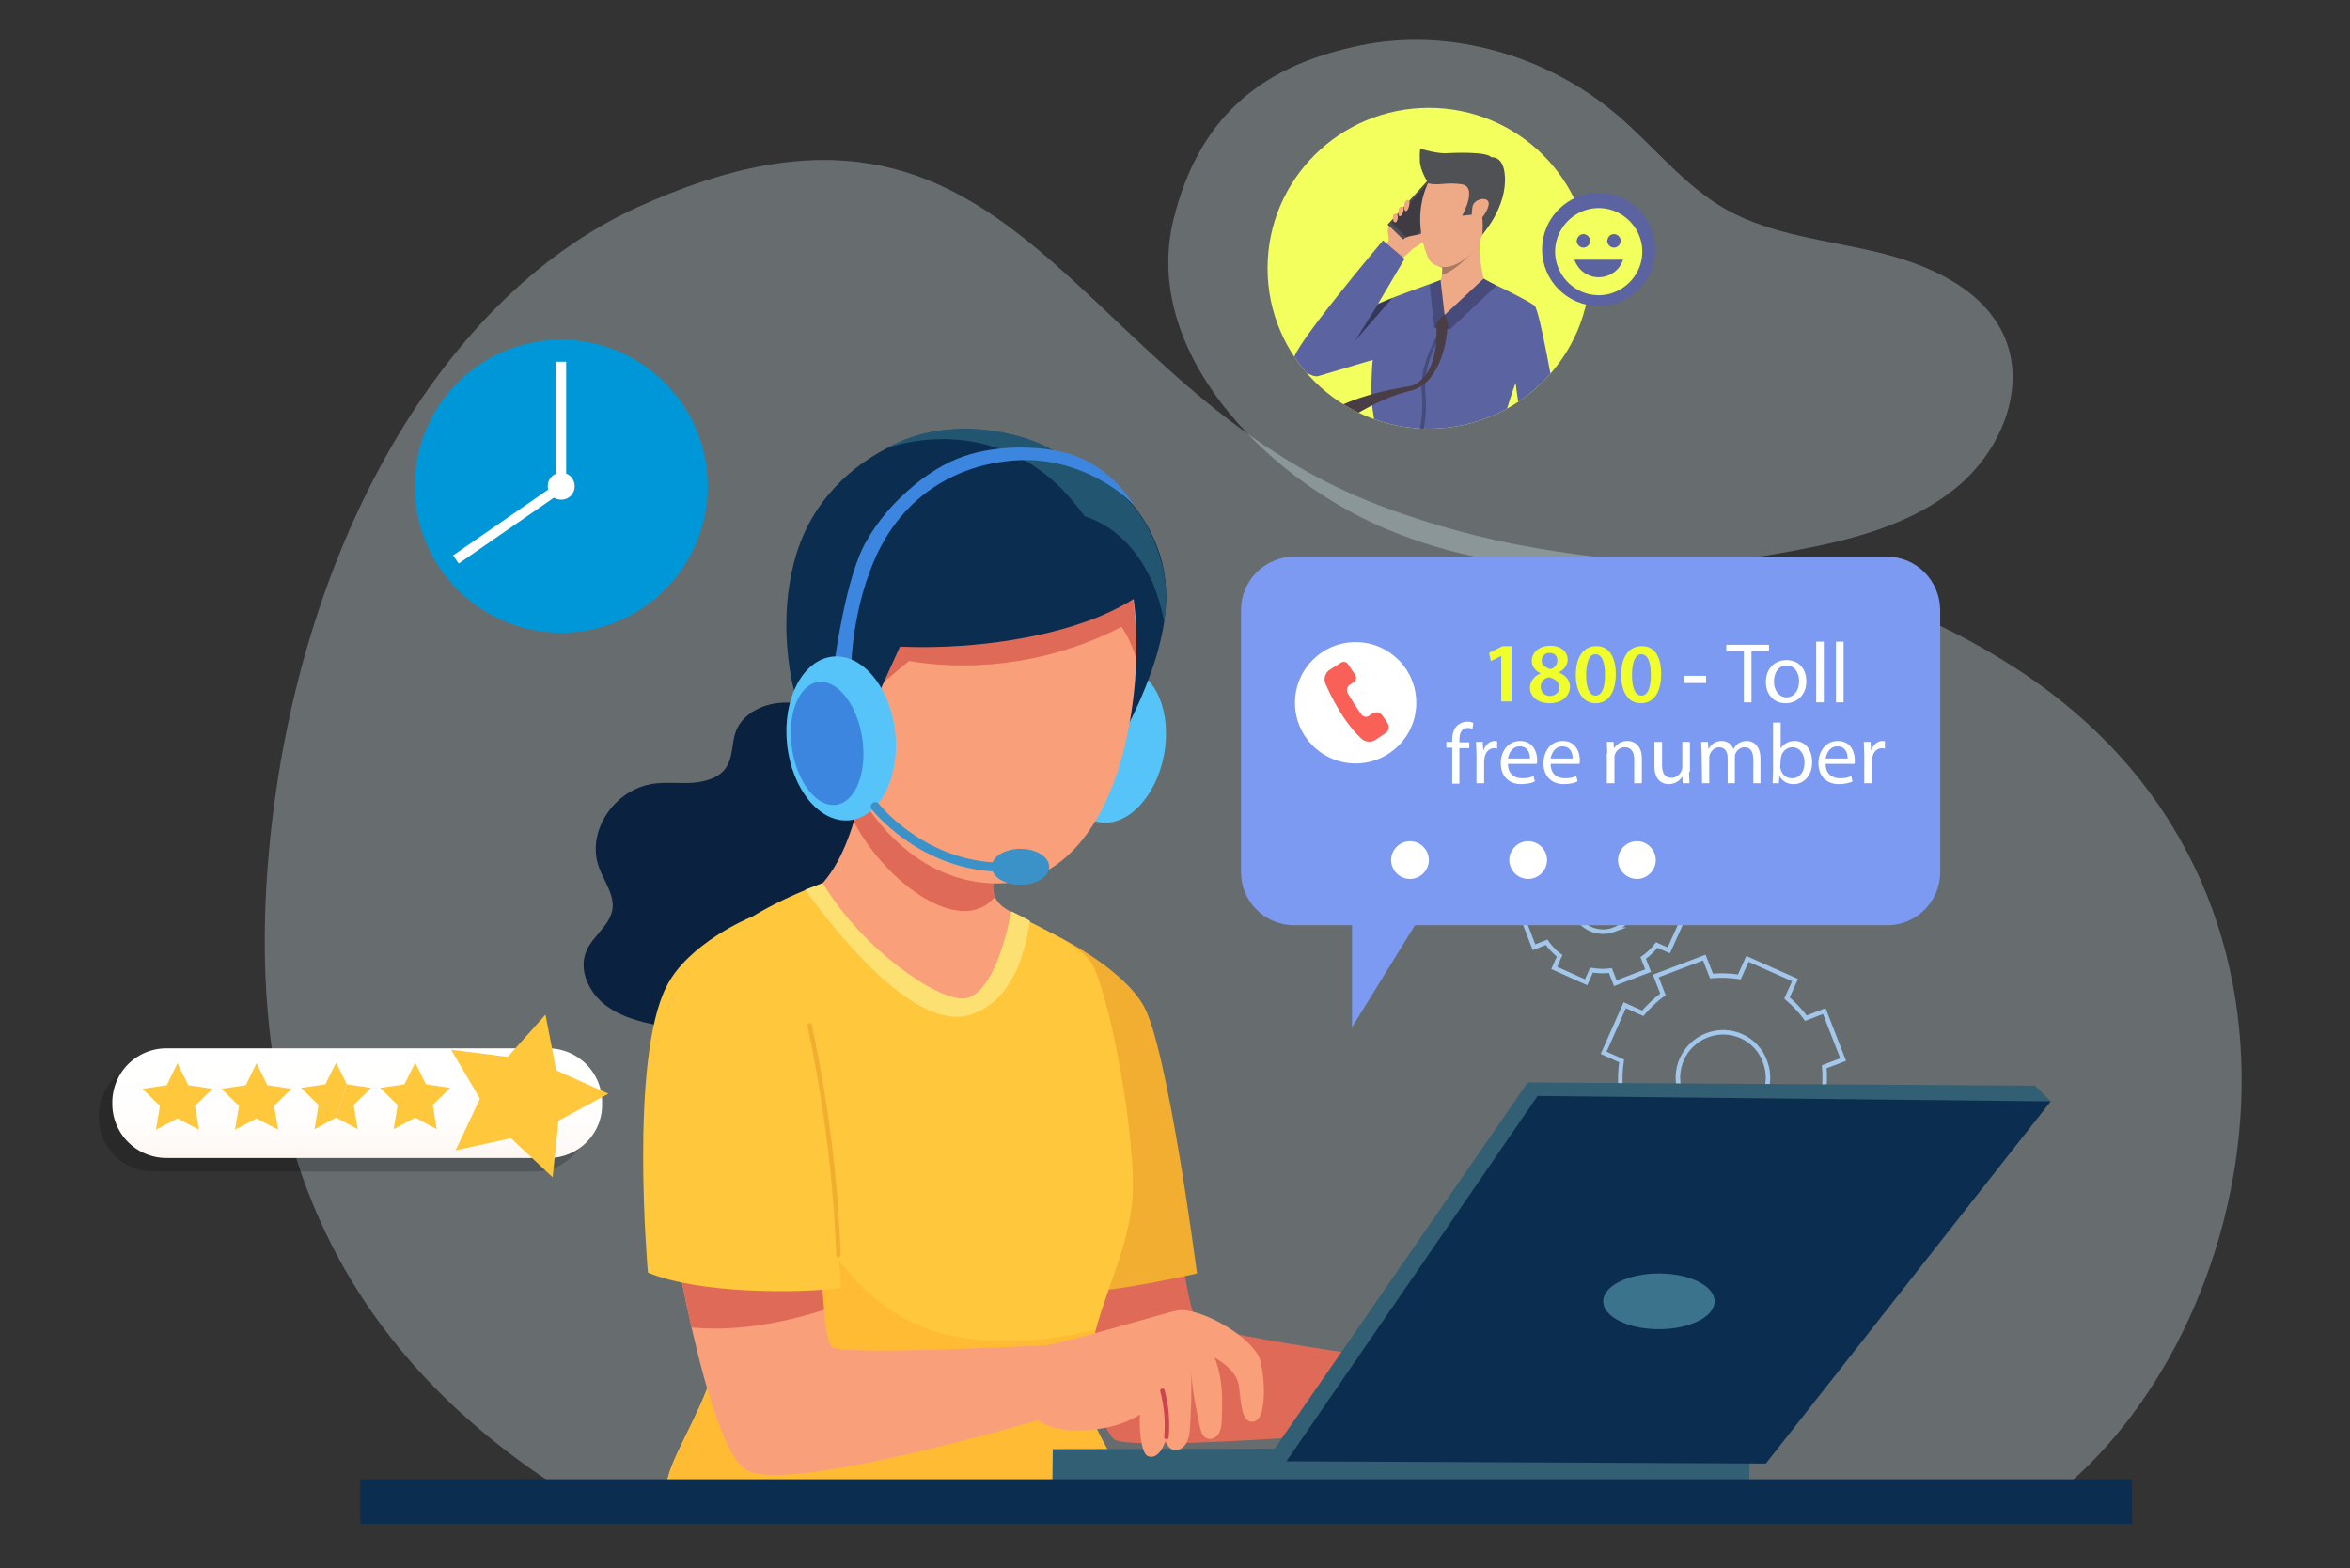 <svg xmlns="http://www.w3.org/2000/svg" xmlns:xlink="http://www.w3.org/1999/xlink" width="523" height="349" xmlns:v="https://vecta.io/nano"><rect width="100%" height="100%" fill="#333333" stroke="none"/><style><![CDATA[.l{stroke-miterlimit:10}.m{fill:#eea987}.n{fill:#e06a58}.o{fill:#f9a07b}.p{fill:#0b2d50}.q{fill:#ffc73c}.r{stroke-linecap:round}.s{enable-background:new}]]></style><g fill="#dff3fc" class="s"><path d="M456.3 333.5c47.5-36.1 68.6-136.2-8.5-185.3-51-32.5-82.8-14-140.2-35.5C237.5 86.5 227 7.2 141.7 46.2c-45.2 20.7-76.5 78.9-82 145.1-5.4 64.8 17.6 109.3 64.5 139.7 110.3 4.7 220.7 3.8 332.1 2.5z" opacity=".3"/><path d="M261.2 48.7c-7.2 28.8 19.5 57.3 47.5 69.1 28.1 11.8 60.2 10.4 90.3 4.8 13-2.4 26.3-5.8 36.4-14.1s15.9-22.6 10.4-34.2C440.9 64 429 58.8 417.7 56.1s-23.3-3.8-33.4-9.4c-9.6-5.4-16.3-14.3-24.6-21.3-15.4-13-36.9-19.4-56.9-15.3s-35.5 14.1-41.6 38.6z" opacity=".3"/></g><path d="M410.2 235.8L406 225l-4.1 1.6c-1.2-1.7-2.7-3.2-4.2-4.5l1.8-4-10.6-4.7-1.8 4c-2-.3-4.1-.4-6.2-.2l-1.6-4.1-10.8 4.1 1.6 4.1c-1.7 1.2-3.2 2.7-4.5 4.2l-4-1.8-4.7 10.6 4 1.8c-.3 2-.4 4.1-.2 6.2l-4.1 1.6 4.1 10.8 4.1-1.6c1.2 1.7 2.7 3.2 4.2 4.5l-1.8 4 10.6 4.7 1.8-4c2 .3 4.1.4 6.2.2l1.6 4.1 10.8-4.1-1.6-4.1c1.7-1.2 3.2-2.7 4.5-4.2l4 1.8 4.7-10.6-4-1.8c.3-2 .4-4.1.2-6.2l4.2-1.6zm-23.1 13.4c-5.2 2-11-.6-13-5.8s.6-11 5.8-13 11 .6 12.9 5.8c2 5.2-.6 11-5.7 13zm-12.3-51.3l-2.8-7.3-2.8 1.1c-.8-1.1-1.8-2.2-2.9-3l1.2-2.7-7.1-3.2-1.2 2.7c-1.4-.2-2.8-.3-4.2-.1l-1.1-2.8-7.3 2.8 1.1 2.8c-1.1.8-2.2 1.8-3 2.9l-2.7-1.2-3.2 7.1 2.7 1.2c-.2 1.4-.3 2.8-.1 4.2l-2.8 1.1 2.8 7.3 2.8-1.1c.8 1.1 1.8 2.2 2.9 3l-1.2 2.7 7.1 3.2 1.2-2.7c1.4.2 2.8.3 4.2.1l1.1 2.8 7.3-2.8-1.1-2.8c1.1-.8 2.2-1.8 3-2.9l2.7 1.2 3.2-7.1-2.7-1.2c.2-1.4.3-2.8.1-4.2l2.8-1.1zm-15.6 9c-3.5 1.3-7.4-.4-8.8-3.9-1.3-3.5.4-7.4 3.9-8.8 3.5-1.3 7.4.4 8.7 3.9 1.4 3.6-.4 7.5-3.8 8.8z" fill="none" stroke="#a2c7eb" class="l"/><defs><ellipse id="A" cx="318" cy="59.7" rx="35.9" ry="35.7"/><path id="B" d="M340.1 195.6a4.23 4.23 0 0 0 4.2-4.2 4.23 4.23 0 0 0-4.2-4.2 4.23 4.23 0 0 0-4.2 4.2 4.23 4.23 0 0 0 4.2 4.2z"/><path id="C" d="M39.5 236.6l2.4 4.9 5.4.8-3.9 3.8.9 5.3-4.8-2.5-4.8 2.5.9-5.3-3.9-3.8 5.4-.8z"/><path id="D" d="M328.6 168l-.1-2.9h1.5l.1 1.8h.1c.4-1.2 1.4-2 2.5-2a.9.9 0 0 1 .5.1v1.6c-.2 0-.3-.1-.6-.1-1.2 0-2 .9-2.2 2.1 0 .2-.1.5-.1.8v4.9h-1.7V168h0z"/><path id="E" d="M335.6 170c0 2.3 1.5 3.2 3.2 3.2 1.2 0 1.9-.2 2.5-.5l.3 1.2c-.6.3-1.6.6-3.1.6-2.8 0-4.5-1.9-4.5-4.6s1.6-5 4.3-5c3 0 3.8 2.6 3.8 4.3 0 .3 0 .6-.1.8h-6.4zm4.9-1.2c0-1.1-.4-2.7-2.3-2.7-1.7 0-2.4 1.6-2.6 2.7h4.9z"/></defs><use xlink:href="#A" fill="#f3ff5c"/><clipPath id="F"><use xlink:href="#A"/></clipPath><g clip-path="url(#F)"><path d="M313.5 54.6l10-9.4-5.7-5.1-9 9.9z" fill="#514d57"/><path d="M313.8 53.6l8.7-8.1-5-4.4-7.7 8.5z" fill="#3e3b42"/><g class="m"><path d="M307.9 54.7s1.5-.4 1.1-2.2.2-2.2.2-2.2l5.2 5.1s-2.5 2.5-3.3 2.5c-.8.2-4-2.2-3.2-3.2z"/><path d="M314.4 55.4l3.5-2.3 2.3-2.5c.6-.8-1.7-.6-2.4.2s-1.3 1.1-1.7 1.3c-.5.2-3.3.4-3.8 1.2s2.1 2.1 2.1 2.1zm-4.2-6.1s.4.5.7-.1.3-1.9-.5-1.6-.2 1.7-.2 1.7zm1-1.8s.1 1 .6.5c.5-.4 1-2.1.1-2-.8 0-.7 1.5-.7 1.5zm1.3-1.4s0 1.2.6.8c.4-.3 1-2.4.2-2.4-.9.1-.8 1.6-.8 1.6zm44.8 68.9s1.9 1.3 3 1.1 2.7 0 3.2 0c.7.1 2.9-.2 2.6.6s-3.7.7-4.4.9c-.7.1 1.5 2.1 1.6 2.8s-4.1 4.4-5.5 2.9-1.6-4.1-1.9-4.4c-.3-.2-1.1-1.1-1.1-1.1l2.5-2.8z"/><path d="M363 119.9s3.8 5 3.8 5.6c-.1.6-.4.8-.8.3-.4-.4-3.9-4.7-3.9-4.7l3.4 7.2c0 .3-.6.7-.8.5s-4-6.7-4-6.7l3.1 6.7c-.1.4-.7.6-1 .2s-3.6-6.1-3.6-6.1 2 4.7 1.7 5.1c-.2.2-.7.6-1.2-.6l-1.9-4 5.2-3.5z"/></g><path d="M360 115.6s-3.9 3-5.4 2.6c-1.3-.3-10.2-12.4-13.8-18.2-.7-1.2-1.3-2.2-1.4-2.7-1-3-2.1-12.1-2.1-12.1s-3.3 9.1-3.7 13.4c-.2 1.9-.7 4.6-1.1 7-4.2 2-8.9 3.1-13.9 3.1-4.8 0-9.4-1-13.6-2.9.5-3.9 1.3-10.3.6-13.9-.8-4.3-.1-11.8-.1-11.8l-12.1 3.6c-1.3.4-4.6-1.6-5.4-3.7-.9-2 19.8-26.5 19.8-26.5l4.8 4.1-5.9 10c.7-.5 13.7-5.2 13.7-5.2l9.9-.1c.7.1 9.8 4.6 11.2 5.7 1.2 1 4.3 19.7 5.4 24.6.1.6.2.9.3 1.1.6 1.6 12.8 21.9 12.8 21.9z" fill="#5c63a1"/><path d="M330.3 62.5c-.3 1.1-8.8 7.7-8.8 7.7s-1.9-7.3-1.2-7.6c.3-.1.5-.7.6-1.3s.1-1.3.1-1.7v-.4l2.6-2.3c2.5-2.1 6-4.9 5.9-3.7v.2c-.8 2.5.8 9.1.8 9.1z" class="m"/><g fill="#464b7a"><path d="M320.6 62.3l-2.4 1.1 1 9.7 2.3-3z"/><path d="M330.2 62l-8.7 8.1 1.1 3.3 10.4-9.8zm-13 24.8c.3 3.8.2 6.2-.7 10.5-.6 2.8-.7 7.3-.7 9.1 0 .9 0 1.6-.1 2.3-.3 0-.6-.1-.9-.1 0-.6 0-1.3.1-2.1 0-1.8.2-6.6.8-9.5.9-4.3 1-6.3.7-10-.6-6.2 4.3-13.9 4.3-13.9l.6.2c-.1-.1-4.6 7.4-4.1 13.5z"/></g><path d="M322.1 73.4s-.7 11.8-8.3 13.6c-7.7 1.7-17.9 8.4-20.9 12.1l-3.7 4.8v-5.4s1.5-8.8 24.2-12.5c0 0 6.5-.4 6.3-12.8 0-.1 2.4-.4 2.4.2z" fill="#4a3e46"/><path d="M327.9 55.8s-.4.5-1 1.1c-1.2 1.3-3.6 3.5-6 4.3.1-.6.1-1.3.1-1.7-.2 0-.5-.1-.7-.1.7-1.1 1.8-2.2 1.8-2.2l1.5-.3 4.3-1.1z" fill="#a87860"/><path d="M329.5 53.1l-1.6 2.7c-.1.3-.5.7-1 1.1-1.3 1.2-3.7 2.8-6 2.5-.2 0-.5-.1-.7-.1-.9-.3-1.9-.8-2.4-2-3.9-9.4 0-16.5 0-16.5s12.9-2.6 14.6 1.4c1.2 2.8-1.1 7.7-2.9 10.9z" class="m"/><path d="M317.9 40.8s-1.8-2.7-1.9-4.9.1-2.8.1-2.8 3.7 1.1 5.6 1 9.2-.4 10.2.9c0 0 2.7-.4 3 4 .6 7-5 13.2-5 13.2s.4-4.4-.5-5.1-1.9.7-1.9.7l-2.1.2s3.6-6.4-.1-7c-3.6-.5-5.3.4-7.4-.2z" fill="#505154"/><path d="M327.7 46c.4-2 4-2.4 3.6-.4-.4 2.1-2.3 3.9-3.1 3.8s-.7-1.9-.5-3.4z" class="m"/><path d="M319.4 72.9s1.5 1.3 3.1.2c0 0-.6-2.9-1-3s-2.3 2.3-2.1 2.8z" fill="#4a3e46"/><path d="M309.8 66.4l-8.2 9.4 5.1-8.1z" fill="#333759"/></g><circle cx="124.9" cy="108.2" r="32.6" fill="#0097d8"/><g fill="#fff"><path d="M123.8 80.5h2.2v27.3h-2.2zm-22.961 43.102l22.775-15.764 1.252 1.809-22.775 15.764z"/><path d="M127.9 108.2c0 1.7-1.3 3-3 3s-3-1.3-3-3 1.3-3 3-3 3 1.3 3 3z"/></g><path d="M262.2 272.9s2.2 20.1 4.6 21.7c4.4 2.9 55.1 9.6 55.1 9.6l-1.7 13.2s-69.4 6.2-72.4 2.8c-5.1-6-14.1-35.1-14.1-35.1l28.5-12.2z" class="n"/><path d="M228.7 221.3l5.6-13.5s15.2 7.2 20.2 16c5.4 9.4 11.9 59.6 11.9 59.6s-26.9 6.2-31.8 3.6-5.9-65.7-5.9-65.7z" fill="#f2ae30"/><path d="M186 158.8c-3.9-1.4-8.1-2.7-12.3-2.4s-8.5 2.6-9.9 6.3c-1 2.6-.6 5.7-2.2 8.1-1.5 2.3-4.6 3.2-7.5 3.4s-5.8-.2-8.6.2c-8.8 1.2-15.1 10.7-12.2 18.6 1.1 3.1 3.5 6.1 3 9.4-.6 3.5-4.2 5.8-5.7 9-2 4.3.4 9.5 4.3 12.4s9 4 14 4.8c6.8 1 13.9 1.5 20.6.1s13.2-5 16.7-10.6c1.5-2.5 2.5-5.2 4.3-7.6 3.7-4.8 10.3-6.6 15.5-10 5.7-3.7 9.8-10.9 6.5-16.6-3.2-5.4-11.6-6.6-15-12-1.4-2.2-1.7-4.8-2.6-7.3s-3.1-3.7-8.9-5.8z" fill="#0a2240"/><path d="M208.9 225.4c1 1.1 2.2 2.4 3.8 2.5 1.7.1 3.1-1.1 4.2-2.3 5.7-6 9.4-13.4 11-21l-4-2.3c-1.1-.7-2-1.6-2.5-2.7-.3-.8-.5-1.7-.4-2.6.8-7.5 1.5-11.7 4.1-19.3-12.5-2.8-24.4-6.2-31.2-11.9-.8 3.5-1.8 10.3-3.9 17.1-2.2 7.2-5.7 14.3-11.6 17.4 11.6 6.8 21.9 15.3 30.5 25.1z" class="o"/><path d="M221 197c-.1.9 0 1.8.4 2.6-7.4 9-24-2.8-31.3-16.6 2.1-6.8 3.1-13.6 3.9-17.1 6.8 5.7 18.6 9.1 31.2 11.9-2.7 7.5-3.4 11.7-4.2 19.2z" class="n"/><path d="M241.6 305.8c-1.6 10.9 10.1 22.6 10.4 28.4-24.9 0-77 1.5-103.6-2.1-1.2-6.7 11.9-21.8 11.9-36.6 0-2-.1-4.1-.2-6.5-.4-6.6-1.4-14.5-2.5-22.6-3-21.7-6.9-45-4-49.8 5.7-9.4 19-15.8 25.6-18.5l3.9-1.5c8.3 14.1 25.2 26.2 31.5 25.7 1.8-.1 7-2 10.5-19.4 1.4.8 2.7 1.5 4 2.2 6.6 3.4 12.8 6.3 14.6 10.7 4.7 11.6 9.3 40.9 8.3 51.3-1 10.5-5.3 18.5-8.2 29.1a83.64 83.64 0 0 0-1.8 7.9c-.2.4-.3 1-.4 1.7z" class="q"/><path d="M252 334.2c-24.9 0-77 1.5-103.6-2.1-1.2-6.7 11.9-21.8 11.9-36.6 0-2-.1-4.1-.2-6.5-.4-6.6-1.4-14.5-2.5-22.6 4.7 5 11.6-16 14.6-9.9 16.4 33.2 29.4 41.9 52 41.9 6.7 0 12.9-.9 19.6-2.5a83.64 83.64 0 0 0-1.8 7.9c-.1.6-.2 1.3-.3 2-1.7 10.9 10 22.5 10.3 28.4z" fill="#fb3"/><path d="M229.2 204.9c-1.1 7.8-4.2 18.2-13.5 21-12.5 3.7-30.5-19.6-36.5-27.9l3.9-1.5c8.3 14.1 25.2 26.2 31.5 25.7 1.8-.1 7-2 10.5-19.4l4.1 2.1z" fill="#fce172"/><g fill="#325f73"><path d="M234.3 322.5l-.1 8.6 155 1 .3-9.9z"/><path d="M456.4 245.1l-3.5-3.5-112.9-.7-56.6 81.9 2.9 2.4z"/></g><path d="M342.2 243.9l-55.9 81.3 106.7.5 63.4-80.6z" class="p"/><ellipse cx="369.2" cy="289.6" rx="12.4" ry="6.2" fill="#3c738c"/><ellipse transform="matrix(.183 -.983 .983 .183 39.429 379.099)" cx="247.8" cy="165.8" rx="17.4" ry="11.5" fill="#56c4f9"/><path d="M259.1 138.3c-1.2 8.2-4.8 17.3-10.2 27.3-1.9-8.2-3.1-18.2-4.7-28.2-1.7-10-3.8-20-7.6-28.2-.8-1.8-1.8-3.5-2.7-5.1 2.2-.2 4.5 0 6.6.6 3.3.9 6.4 2.6 9 4.9 4.2 3.8 7.1 8.9 8.8 14.3 1.3 4.5 1.6 9.2.8 14.4z" class="p"/><path d="M252.9 146.8l-.3 4.9c-2.3 26.6-13.4 44.9-30.5 44.9-24.1 0-39.8-27.1-39.8-53.6 0-26.1 16-45.1 34.8-42.9 10.8 1.2 18.7 4.8 24.3 10.1 3.7 3.5 6.4 7.7 8.2 12.5 2.1 5.4 3.1 11.5 3.3 18.1v.1 5.9z" class="o"/><path d="M252.9 146.8c-.7-2.6-1.8-5.1-3.3-7.3-14.2 7.4-31.2 10.3-47.3 7.6l-9.1 7.6c.1-12.1.2-20.3 4.9-26.1 4.4-5.5 11.8-7.6 18.8-8.5 7.9-1 15.9-1 23.8.2 3 .4 6.1 1.1 8.8 2.6 2.1 5.4 3.1 11.5 3.3 18.1v.1c.1 1.6.1 3.6.1 5.7z" class="n"/><path d="M256.3 130.4c-3.3 2.8-7.5 5.1-12.1 7-13.3 5.3-30.5 7.1-43.9 6.5-6.6 14.5-9.3 19.7-11 32.3-6.4-6-11.7-17.1-13.3-25.8-1.5-8.7-1.4-17.8 1-26.3 3.8-13.4 13.4-20.7 20.1-24.2 1.7-.9 3.2-1.5 4.3-2 8.5-3.3 18.1-3 26.8-.3 4.8 1.5 8.8 4 12.1 7.1 6.8 6.2 11 14.5 13.7 20.7 1.1 1.9 1.8 3.6 2.3 5z" class="p"/><path d="M259.1 138.3c-.6-2.9-1.4-5.7-2.5-8.5-.7-1.5-1.5-3-2.4-4.5-3-4.8-7.4-8.7-12.8-10.4-1.5-2.1-3.1-4-4.8-5.8-6-6.1-13.1-9.7-20.7-10.9-6.3-1-12.8-.4-18.8 1.6 1.7-.9 3.2-1.5 4.3-2 8.5-3.3 18.1-3 26.8-.3 4.8 1.5 8.8 4 12.1 7.1 3.3.9 6.4 2.6 9 4.9 4.2 3.8 7.1 8.9 8.8 14.3 1.5 4.6 1.8 9.3 1 14.5z" fill="#225570"/><path d="M189.4 150s-.2-12.5 5-24.9c6.5-15.6 19.8-22.2 32.7-22.7 15.5-.5 25.2 9.9 25.2 9.9s-5.1-8.9-15-11.5c-6.5-1.7-16.4-1.9-24.3 1.3-8.2 3.3-18.3 12.5-22 22.2s-5.5 24.8-5.5 24.8l3.9.9z" fill="#3d86e0"/><ellipse transform="matrix(.995 -.103 .103 .995 -15.975 20.236)" cx="187.2" cy="164.2" rx="12.1" ry="18.3" fill="#56c4f9"/><ellipse transform="matrix(.989 -.149 .149 .989 -22.551 29.179)" cx="184" cy="165.5" rx="7.9" ry="13.8" fill="#3d86e0"/><ellipse cx="227.1" cy="192.9" rx="6.4" ry="4" fill="#3a92c9"/><path d="M194.8 179.5s9.5 12.2 25.9 13.4" fill="none" stroke="#3a92c9" stroke-width="2" class="l r"/><path d="M234.2 299.3l-.6 16s-57.8 17.3-67.4 11.9c-4.7-2.7-9-17.4-12.3-31.8-3.4-15.1-5.6-29.8-5.6-29.8l33.9-6.6s0 20.7 1.2 32.6c.4 4.5 1 7.7 1.8 8.2 3 1.9 49-.5 49-.5z" class="o"/><path d="M183.4 291.5c-6.2 2-18.1 5.1-29.5 3.9-3.4-15.1-5.6-29.8-5.6-29.8l33.9-6.6c0-.2.1 20.5 1.2 32.5z" class="n"/><path d="M232.5 299.5c8.6-1.8 23.2-6.3 29.2-7.8 4.3-1.1 15.5 4.7 18.4 10.1 1.3 2.4 2.5 15.9-2 14.5-2.2-.7-1.9-6.5-2.6-8.8-.6-1.9-2.4-3.8-5.2-5.4 1.8 4.6 1.8 8.6 1.6 13.6 0 1.1-.1 2.3-.6 3.2-.5 1-1.7 1.6-2.7 1.2s-1.4-1.7-1.6-2.8c-.8-3.8-1.6-7.7-1.9-12a135.92 135.92 0 0 1-.3 12.8c-.2 3.3-1.8 5-3.8 4.5-.9-.3-1.3-1.1-1.6-2.1-.6 2.1-2.1 4.4-4 3.5-1.2-.5-1.9-4.8-1.7-9.2-3.7 2.3-7.9 3.3-12.8 3.5-4.3.2-8.8-.6-11.4-3.6.3-4.6 1.9-11.4 3-15.2z" class="o"/><path d="M259.6 319.8c.3-3.5 0-7-.9-10.3" fill="none" stroke="#cc454e" class="l r"/><path d="M178.4 225.3c-2.5-6.9-11.5-21.1-11.5-21.1s-13.8 5.7-18.6 15.4c-8.3 16.4-4.1 63.6-4.1 63.6 11.1 4.7 33.5 4.7 43 3.4.1.1-3.8-47.4-8.8-61.3z" class="q"/><path d="M180.2,228.2c3.8,18,5.8,34.7,6.4,51.1" fill="none" stroke="#f2ae30" class="l r"/><path d="M80.2 329.2h394.3v9.9H80.2z" class="p"/><path d="M420 123.9H288c-6.5 0-11.8 5.3-11.8 11.8v58.4c0 6.5 5.3 11.8 11.8 11.8h12.9v22.7l14-22.7H420c6.5 0 11.8-5.3 11.8-11.8v-58.4c-.1-6.5-5.3-11.8-11.8-11.8z" fill="#7c9af2"/><g fill="#fff"><circle cx="301.7" cy="156.4" r="13.5"/><path d="M318 191.4a4.23 4.23 0 0 0-4.2-4.2 4.23 4.23 0 0 0-4.2 4.2 4.23 4.23 0 0 0 4.2 4.2 4.23 4.23 0 0 0 4.2-4.2z"/><use xlink:href="#B"/><use xlink:href="#B" x="24.2"/></g><path d="M303 159c-1.2-1.6-2.2-3.3-3.1-4.8-.3-.6-.1-1.4.5-1.8l.9-.6c.5-.3.7-1 .3-1.6l-1.6-2.4c-.3-.5-1-.7-1.6-.3L296 149c-1.1.7-1.5 2.1-1 3.2 1.3 2.9 3.9 8.3 7.9 12.1.9.9 2.3 1 3.3.3l2.1-1.4c.8-.5 1-1.5.5-2.3l-1.1-1.6c-.5-.8-1.5-1-2.3-.5l-.6.4c-.5.5-1.4.4-1.8-.2z" fill="#f96058"/><path d="M119.1 260.7H34a12.04 12.04 0 0 1-12-12v-.4a12.04 12.04 0 0 1 12-12h85a12.04 12.04 0 0 1 12 12v.4c.1 6.6-5.3 12-11.9 12z" opacity=".2"/><linearGradient id="G" gradientUnits="userSpaceOnUse" x1="79.501" y1="263.837" x2="79.501" y2="233.25"><stop offset="0" stop-color="#f9e6d9"/><stop offset=".121" stop-color="#fcf1ea"/><stop offset=".27" stop-color="#fef9f6"/><stop offset=".475" stop-color="#fffefd"/><stop offset="1" stop-color="#fff"/></linearGradient><path d="M122.1 257.7H37a12.04 12.04 0 0 1-12-12v-.4a12.04 12.04 0 0 1 12-12h85a12.04 12.04 0 0 1 12 12v.4c.1 6.6-5.3 12-11.9 12z" fill="url(#G)"/><g class="q"><use xlink:href="#C"/><use xlink:href="#C" x="17.6"/><path d="M78.7 245.9l.9 5.4-4.8-2.6 2.4-7.4 5.4.8z"/><path d="M77.2 241.3l-2.4 7.4-4.8 2.6.9-5.4-3.9-3.8 5.4-.8 2.4-4.8zm15.2-4.8l2.4 4.8 5.4.8-3.9 3.8.9 5.4-4.8-2.6-4.8 2.6.9-5.4-3.9-3.8 5.4-.8zm29-10.7l2.4 12.4 11.6 5.2-11.1 6L123 262l-9.3-8.7-12.3 2.7 5.4-11.5-6.4-10.9 12.6 1.6z"/></g><path d="M334.1 146h0l-2.3 1.1-.4-1.8 3-1.5h2v12.3h-2.3V146h0zm6.4 7.1c0-1.5.9-2.6 2.3-3.2v-.1c-1.3-.6-1.9-1.7-1.9-2.7 0-2 1.8-3.4 4.1-3.4 2.7 0 3.9 1.6 3.9 3.1 0 1-.6 2.1-1.9 2.8v.1c1.3.5 2.4 1.6 2.4 3.1 0 2.2-1.9 3.7-4.5 3.7-2.9 0-4.4-1.7-4.4-3.4zm6.5-.1c0-1.3-.9-1.9-2.3-2.3-1.2.3-1.8 1.1-1.8 2.2 0 1 .8 2 2.1 2 1.2-.1 2-.8 2-1.9zm-3.9-6c0 1 .8 1.6 2 1.9.8-.2 1.5-.9 1.5-1.9 0-.9-.5-1.7-1.8-1.7-1 0-1.7.8-1.7 1.7zm16.5 3c0 4-1.6 6.5-4.5 6.5-2.8 0-4.4-2.6-4.4-6.3 0-3.8 1.6-6.4 4.5-6.4 3-.1 4.4 2.6 4.4 6.2zm-6.6.2c0 3 .8 4.6 2.1 4.6 1.4 0 2.1-1.7 2.1-4.6s-.7-4.6-2.1-4.6c-1.2-.1-2.1 1.5-2.1 4.6zm16.7-.2c0 4-1.6 6.5-4.5 6.5s-4.4-2.6-4.4-6.3c0-3.8 1.6-6.4 4.5-6.4 3.1-.1 4.4 2.6 4.4 6.2zm-6.5.2c0 3 .8 4.6 2.1 4.6 1.4 0 2.1-1.7 2.1-4.6s-.7-4.6-2.1-4.6c-1.2-.1-2.1 1.5-2.1 4.6z" fill="#f0ff2c"/><g fill="#fff"><path d="M379.7 150.4v1.6h-4.8v-1.6h4.8zm8.4-5.5h-3.9v-1.4h9.5v1.4h-3.9v11.4h-1.7v-11.4zm13.9 6.7c0 3.4-2.4 4.9-4.6 4.9-2.5 0-4.4-1.8-4.4-4.7 0-3.1 2-4.9 4.6-4.9 2.7 0 4.4 1.9 4.4 4.7zm-7.2.1c0 2 1.2 3.5 2.8 3.5s2.8-1.5 2.8-3.6c0-1.6-.8-3.5-2.8-3.5s-2.8 1.9-2.8 3.6zm9.4-8.9h1.7v13.5h-1.7v-13.5zm4.4 0h1.7v13.5h-1.7v-13.5zm-85.4 31.5v-7.9h-1.3v-1.3h1.3v-.4c0-1.3.3-2.5 1.1-3.2.6-.6 1.5-.9 2.2-.9.6 0 1.1.1 1.4.3l-.2 1.3c-.2-.1-.6-.2-1.1-.2-1.4 0-1.8 1.3-1.8 2.7v.5h2.2v1.3h-2.2v7.9h-1.6v-.1z"/><use xlink:href="#D"/><use xlink:href="#E"/><use xlink:href="#E" x="9.5"/><path d="M357.7 167.6l-.1-2.5h1.5l.1 1.5h0c.5-.9 1.5-1.7 3-1.7 1.3 0 3.2.8 3.2 3.9v5.5h-1.7V169c0-1.5-.6-2.7-2.1-2.7-1.1 0-2 .8-2.2 1.7-.1.2-.1.5-.1.8v5.5h-1.7v-6.7h.1zm18.2 4.2l.1 2.5h-1.5l-.1-1.5h0a3.46 3.46 0 0 1-3 1.7c-1.4 0-3.2-.8-3.2-4v-5.4h1.7v5.1c0 1.7.5 2.9 2.1 2.9 1.1 0 1.9-.8 2.2-1.5a2.39 2.39 0 0 0 .2-.9v-5.6h1.7v6.7h-.2zm2.8-4.2l-.1-2.5h1.5l.1 1.5h.1c.5-.9 1.4-1.7 2.9-1.7 1.3 0 2.2.8 2.6 1.8h0c.3-.5.6-.9 1-1.2.6-.4 1.2-.6 2-.6 1.2 0 3 .8 3 4v5.4h-1.6v-5.2c0-1.8-.6-2.8-2-2.8-.9 0-1.7.7-2 1.5-.1.2-.1.5-.1.8v5.7h-1.6v-5.5c0-1.5-.6-2.5-1.9-2.5-1 0-1.8.8-2.1 1.7-.1.2-.1.5-.1.8v5.5h-1.6l-.1-6.7h0zm15.8 6.7l.1-2.4v-11.1h1.7v5.8h0c.6-1 1.7-1.7 3.1-1.7 2.3 0 3.9 1.9 3.9 4.7 0 3.3-2.1 4.9-4.1 4.9-1.3 0-2.4-.5-3.1-1.7h-.1l-.1 1.5h-1.4zm1.7-3.7c0 .2 0 .4.1.6.3 1.2 1.3 2 2.5 2 1.7 0 2.8-1.4 2.8-3.5 0-1.8-1-3.4-2.7-3.4-1.1 0-2.2.8-2.5 2.1 0 .2-.1.4-.1.7l-.1 1.5h0z"/><use xlink:href="#E" x="70.7"/><use xlink:href="#D" x="86.3"/></g><circle cx="355.8" cy="55.5" r="12.6" fill="#5c63a1"/><path d="M355.8 46.3c-5.3 0-9.7 4.4-9.7 9.7s4.4 9.7 9.7 9.7 9.7-4.4 9.7-9.7-4.4-9.7-9.7-9.7zm3.4 5.8a1.54 1.54 0 0 1 1.5 1.5 1.54 1.54 0 0 1-1.5 1.5 1.54 1.54 0 0 1-1.5-1.5c.1-.9.7-1.5 1.5-1.5zm-6.8 0a1.54 1.54 0 0 1 1.5 1.5 1.54 1.54 0 0 1-1.5 1.5 1.54 1.54 0 0 1-1.5-1.5c.1-.9.8-1.5 1.5-1.5zm3.4 9.6c-2.5 0-4.6-1.6-5.4-3.9h10.8c-.7 2.3-2.9 3.9-5.4 3.9z" fill="#f3ff5c"/></svg>